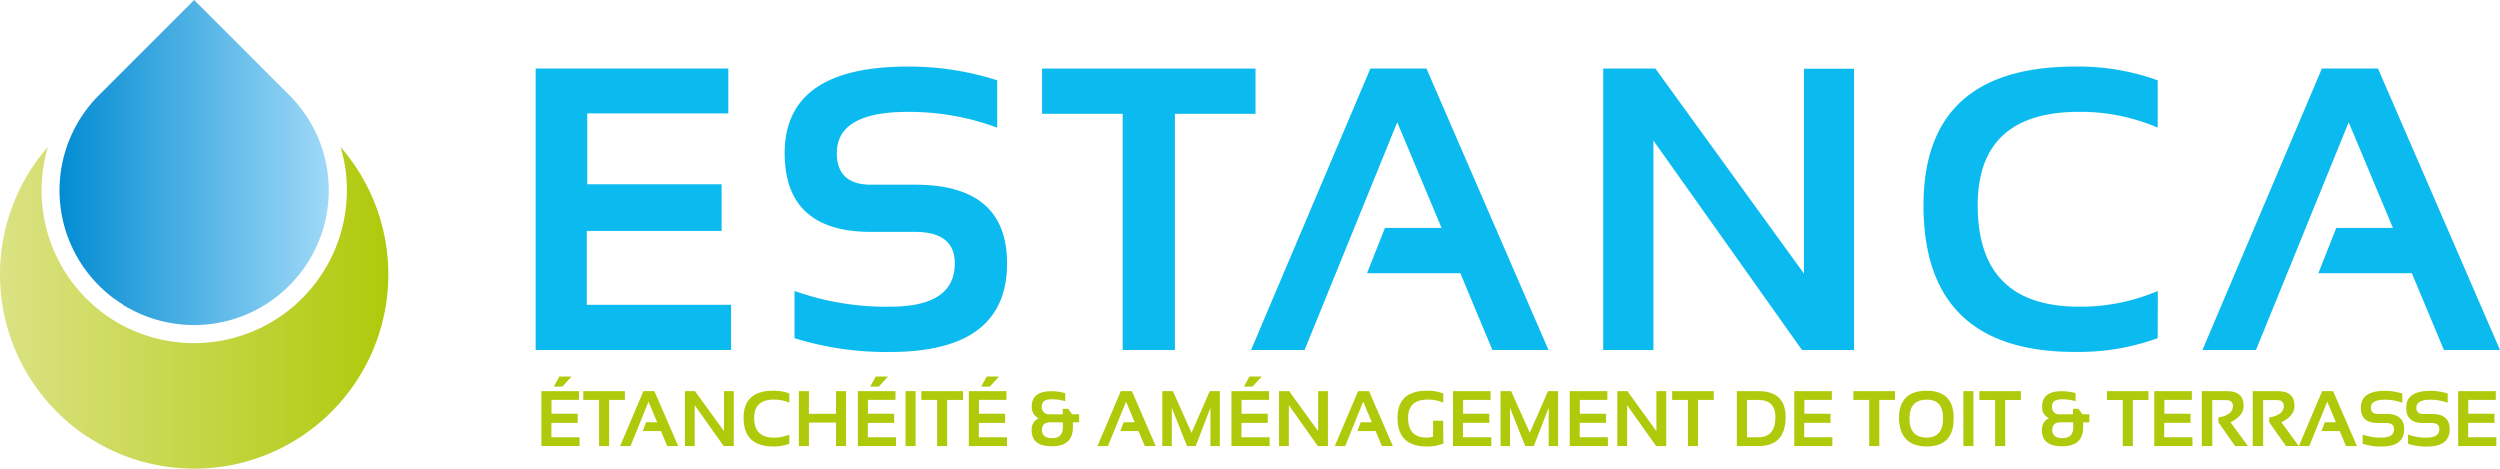 <svg xmlns="http://www.w3.org/2000/svg" xmlns:xlink="http://www.w3.org/1999/xlink" viewBox="0 0 744.32 139.54"><defs><style>.cls-1{fill:url(#GradientFill_2);}.cls-2{fill:url(#GradientFill_3);}.cls-3{fill:#0bbbef;}.cls-4{fill:#afca0b;}</style><linearGradient id="GradientFill_2" x1="16.84" y1="48.38" x2="98.75" y2="48.38" gradientUnits="userSpaceOnUse"><stop offset="0" stop-color="#008bd2"/><stop offset="1" stop-color="#a1daf8"/></linearGradient><linearGradient id="GradientFill_3" y1="91.69" x2="115.6" y2="91.69" gradientUnits="userSpaceOnUse"><stop offset="0" stop-color="#dbe283"/><stop offset="1" stop-color="#afca0b"/></linearGradient></defs><g id="Calque_2" data-name="Calque 2"><g id="Layer_1" data-name="Layer 1"><path class="cls-1" d="M57.8,0,29.46,28.34a40.08,40.08,0,0,0,0,56.68c.82.82,1.64,1.57,2.44,2.25s1.69,1.38,2.61,2h0l.62.44.58.39h0l0,0,0,0,.35.22.35.22L37,91l.57.34.24.13h0l.21.12,1,.53,1,.51h0a39.71,39.71,0,0,0,8.63,3.09A40,40,0,0,0,86.14,85,40,40,0,0,0,97.88,56.68,39.91,39.91,0,0,0,86.14,28.34Z"/><path class="cls-2" d="M14.15,43.85a57.8,57.8,0,0,0,2.78,78.76c1.17,1.18,2.35,2.26,3.52,3.25s2.45,2,3.76,2.94h0l.89.62L26,130h0l0,0h0l.51.32.5.33.83.51.83.49.33.19h0l.32.18c.43.25.9.51,1.4.77l1.43.73h0a57.8,57.8,0,0,0,69.27-89.73A45.51,45.51,0,0,1,37.64,97.47h0l-1.12-.57c-.35-.18-.72-.39-1.12-.61l-.24-.14h0L34.9,96l-.66-.4-.65-.4-.4-.24-.36-.25h0l0,0-.71-.48q-.39-.25-.69-.48h0c-1-.71-2-1.48-2.95-2.31s-1.92-1.69-2.78-2.55a45.54,45.54,0,0,1-11.48-45Z"/><path class="cls-3" d="M216.84,20.41V33.77h-42V54.86h40V68.75H174.71v22h42.95V104.2H159.48V20.41Z"/><path class="cls-3" d="M236.55,100.68V86.62A81.36,81.36,0,0,0,265,91.31q19.28,0,19.27-12.89,0-9.37-11.83-9.38H259.34q-25.72,0-25.72-23.44,0-25.77,36.62-25.78a85.69,85.69,0,0,1,26.66,4.1V38a75.7,75.7,0,0,0-26.66-4.69q-21.09,0-21.09,12.3,0,9.38,10.19,9.38h13.13q27.36,0,27.36,23.44,0,26.35-34.8,26.36A91.63,91.63,0,0,1,236.55,100.68Z"/><path class="cls-3" d="M373.8,20.41V33.88h-24V104.2H334.25V33.88h-24V20.41Z"/><path class="cls-3" d="M388.41,104.2H372.48L408,20.41h16.7l36.33,83.79h-16.7l-9.55-22.86H407l5.33-13.47H429.2L416,36.4Z"/><path class="cls-3" d="M477.32,104.2V20.41h15.53l44.24,61.05v-61H552V104.2H536.5L492.27,41.85V104.2Z"/><path class="cls-3" d="M642.41,100.68a69.07,69.07,0,0,1-24.61,4.1q-45.12,0-45.12-43.65,0-41.31,45.12-41.31a69.29,69.29,0,0,1,24.61,4.1V38A58.35,58.35,0,0,0,619,33.3q-30.18,0-30.18,27.83,0,30.18,30.18,30.18a58.52,58.52,0,0,0,23.44-4.69Z"/><path class="cls-3" d="M671.67,104.2H655.73L691.3,20.41H708l36.32,83.79h-16.7l-9.55-22.86H690.24l5.33-13.47h16.88L699.27,36.4Z"/><path class="cls-4" d="M172.39,116.45v2.61H164.2v4.12H172v2.71h-7.83v4.29h8.38v2.63H161.19V116.45Zm-5.87-4.35h3.65l-2.73,3h-2.56Z"/><path class="cls-4" d="M186.05,116.45v2.63h-4.69v13.73h-3V119.08h-4.69v-2.63Z"/><path class="cls-4" d="M187.73,132.81h-3.11l6.95-16.36h3.26l7.09,16.36h-3.26l-1.86-4.46h-5.44l1-2.63h3.3l-2.58-6.15Z"/><path class="cls-4" d="M203.92,132.81V116.45h3l8.63,11.92V116.45h2.92v16.36h-3l-8.64-12.17v12.17Z"/><path class="cls-4" d="M235,132.12a13.35,13.35,0,0,1-4.8.8q-8.81,0-8.81-8.52,0-8.07,8.81-8.07a13.57,13.57,0,0,1,4.8.8v2.75a11.37,11.37,0,0,0-4.57-.91q-5.9,0-5.89,5.43,0,5.9,5.89,5.89a11.37,11.37,0,0,0,4.57-.91Z"/><path class="cls-4" d="M237.84,132.81V116.45h3v6.75h8.06v-6.75h3v16.36h-3v-7h-8.06v7Z"/><path class="cls-4" d="M266.61,116.45v2.61h-8.2v4.12h7.81v2.71h-7.84v4.29h8.39v2.63H255.41V116.45Zm-5.87-4.35h3.65l-2.74,3h-2.56Z"/><path class="cls-4" d="M272.6,116.45v16.36h-3V116.45Z"/><path class="cls-4" d="M286.73,116.45v2.63H282v13.73h-3V119.08h-4.69v-2.63Z"/><path class="cls-4" d="M299.65,116.45v2.61h-8.19v4.12h7.8v2.71h-7.84v4.29h8.39v2.63H288.45V116.45Zm-5.87-4.35h3.65l-2.74,3h-2.56Z"/><path class="cls-4" d="M307.19,121c0-3,1.94-4.52,5.83-4.52a15,15,0,0,1,4.12.57v2.4a14.48,14.48,0,0,0-4-.57c-2,0-2.95.69-2.95,2.06a2.1,2.1,0,0,0,2.34,2.4h3.87v-1.62h1.64l1.16,1.62h2.09v2.41h-1.86v1.48q0,5.64-6.27,5.64-6,0-6-4.77a3.6,3.6,0,0,1,2.09-3.58A3.53,3.53,0,0,1,307.19,121Zm5.4,4.75c-1.58,0-2.37.76-2.37,2.29s1,2.4,3,2.4q3.23,0,3.23-3.23v-1.46Z"/><path class="cls-4" d="M329.86,132.81h-3.11l6.94-16.36H337l7.1,16.36h-3.26l-1.87-4.46h-5.43l1-2.63h3.29l-2.57-6.15Z"/><path class="cls-4" d="M346.05,132.81V116.45h3.15l5.55,12.41,5.43-12.41h3v16.36h-2.8v-11.4L356,132.81h-2.59l-4.53-11.4v11.4Z"/><path class="cls-4" d="M377.84,116.45v2.61h-8.19v4.12h7.8v2.71h-7.83v4.29H378v2.63H366.64V116.45ZM372,112.1h3.65l-2.73,3h-2.56Z"/><path class="cls-4" d="M380.81,132.81V116.45h3l8.64,11.92V116.45h2.91v16.36h-3l-8.64-12.17v12.17Z"/><path class="cls-4" d="M400.51,132.81H397.4l6.94-16.36h3.26l7.09,16.36h-3.26l-1.86-4.46h-5.44l1-2.63h3.3l-2.57-6.15Z"/><path class="cls-4" d="M429.74,132.05a12.35,12.35,0,0,1-5,.87q-8.65,0-8.66-8.52,0-8.07,8.81-8.07a13.63,13.63,0,0,1,4.81.8v2.75a11.42,11.42,0,0,0-4.58-.91q-5.9,0-5.89,5.43,0,5.9,5.56,5.89a7.72,7.72,0,0,0,1.88-.27v-4.76h3Z"/><path class="cls-4" d="M443.8,116.45v2.61h-8.19v4.12h7.8v2.71h-7.84v4.29H444v2.63H432.6V116.45Z"/><path class="cls-4" d="M446.76,132.81V116.45h3.15l5.55,12.41,5.43-12.41h3v16.36h-2.8v-11.4l-4.44,11.4H454.1l-4.53-11.4v11.4Z"/><path class="cls-4" d="M478.55,116.45v2.61h-8.19v4.12h7.81v2.71h-7.84v4.29h8.38v2.63H467.35V116.45Z"/><path class="cls-4" d="M481.52,132.81V116.45h3l8.64,11.92V116.45h2.92v16.36h-3l-8.63-12.17v12.17Z"/><path class="cls-4" d="M510.23,116.45v2.63h-4.69v13.73h-3V119.08h-4.69v-2.63Z"/><path class="cls-4" d="M517.1,132.81V116.45h6.41q8.12,0,8.12,7.73,0,8.63-8.12,8.63Zm6.41-2.63q5.09,0,5.09-6,0-5.1-5.09-5.1h-3.38v11.1Z"/><path class="cls-4" d="M545.4,116.45v2.61h-8.19v4.12H545v2.71h-7.83v4.29h8.38v2.63H534.2V116.45Z"/><path class="cls-4" d="M564.21,116.45v2.63h-4.69v13.73h-3V119.08H551.8v-2.63Z"/><path class="cls-4" d="M565.36,124.65q0-8.31,8.21-8.32t8.09,8.32q0,8.28-8.09,8.27Q565.73,132.92,565.36,124.65Zm8.21,5.64q4.93,0,4.94-5.71T573.57,119q-5.07,0-5.07,5.61T573.57,130.29Z"/><path class="cls-4" d="M587.55,116.45v16.36h-3V116.45Z"/><path class="cls-4" d="M601.68,116.45v2.63H597v13.73h-3V119.08h-4.69v-2.63Z"/><path class="cls-4" d="M608,121c0-3,1.95-4.52,5.84-4.52a15,15,0,0,1,4.12.57v2.4a14.48,14.48,0,0,0-4-.57c-2,0-3,.69-3,2.06a2.1,2.1,0,0,0,2.35,2.4h3.87v-1.62h1.63l1.17,1.62h2.08v2.41h-1.85v1.48q0,5.64-6.27,5.64-6,0-6-4.77a3.61,3.61,0,0,1,2.1-3.58A3.54,3.54,0,0,1,608,121Zm5.4,4.75c-1.58,0-2.37.76-2.37,2.29s1,2.4,3,2.4q3.22,0,3.23-3.23v-1.46Z"/><path class="cls-4" d="M639.66,116.45v2.63H635v13.73h-3V119.08h-4.69v-2.63Z"/><path class="cls-4" d="M652.58,116.45v2.61h-8.19v4.12h7.8v2.71h-7.84v4.29h8.39v2.63H641.38V116.45Z"/><path class="cls-4" d="M655.54,132.79V116.45H663q5,0,5,4.38c0,2-1.3,3.61-3.9,4.91l5.18,7.07h-3.82l-5-7.13V124.3c2.9-.5,4.35-1.62,4.35-3.38,0-1.2-.68-1.81-2-1.81h-4.15v13.68Z"/><path class="cls-4" d="M670.7,132.79V116.45h7.44q5,0,5,4.38c0,2-1.3,3.61-3.9,4.91l5.18,7.07h-3.82l-5-7.13V124.3c2.9-.5,4.35-1.62,4.35-3.38,0-1.2-.68-1.81-2-1.81h-4.15v13.68Z"/><path class="cls-4" d="M687.54,132.81h-3.11l6.94-16.36h3.26l7.1,16.36h-3.26l-1.87-4.46h-5.43l1-2.63h3.29l-2.57-6.15Z"/><path class="cls-4" d="M703.44,132.12v-2.74a15.89,15.89,0,0,0,5.56.91q3.76,0,3.77-2.52,0-1.83-2.31-1.83h-2.57c-3.34,0-5-1.52-5-4.57q0-5,7.15-5a16.86,16.86,0,0,1,5.21.8v2.75A14.83,14.83,0,0,0,710,119c-2.74,0-4.12.8-4.12,2.4,0,1.22.67,1.83,2,1.83h2.57q5.34,0,5.34,4.57c0,3.44-2.27,5.15-6.8,5.15A17.77,17.77,0,0,1,703.44,132.12Z"/><path class="cls-4" d="M716.94,132.12v-2.74a15.89,15.89,0,0,0,5.56.91q3.76,0,3.77-2.52,0-1.83-2.31-1.83h-2.57c-3.34,0-5-1.52-5-4.57q0-5,7.15-5a16.86,16.86,0,0,1,5.21.8v2.75a14.83,14.83,0,0,0-5.21-.91c-2.74,0-4.12.8-4.12,2.4,0,1.22.67,1.83,2,1.83H724q5.34,0,5.34,4.57c0,3.44-2.27,5.15-6.8,5.15A17.77,17.77,0,0,1,716.94,132.12Z"/><path class="cls-4" d="M743.07,116.45v2.61h-8.19v4.12h7.8v2.71h-7.83v4.29h8.38v2.63H731.87V116.45Z"/></g></g></svg>